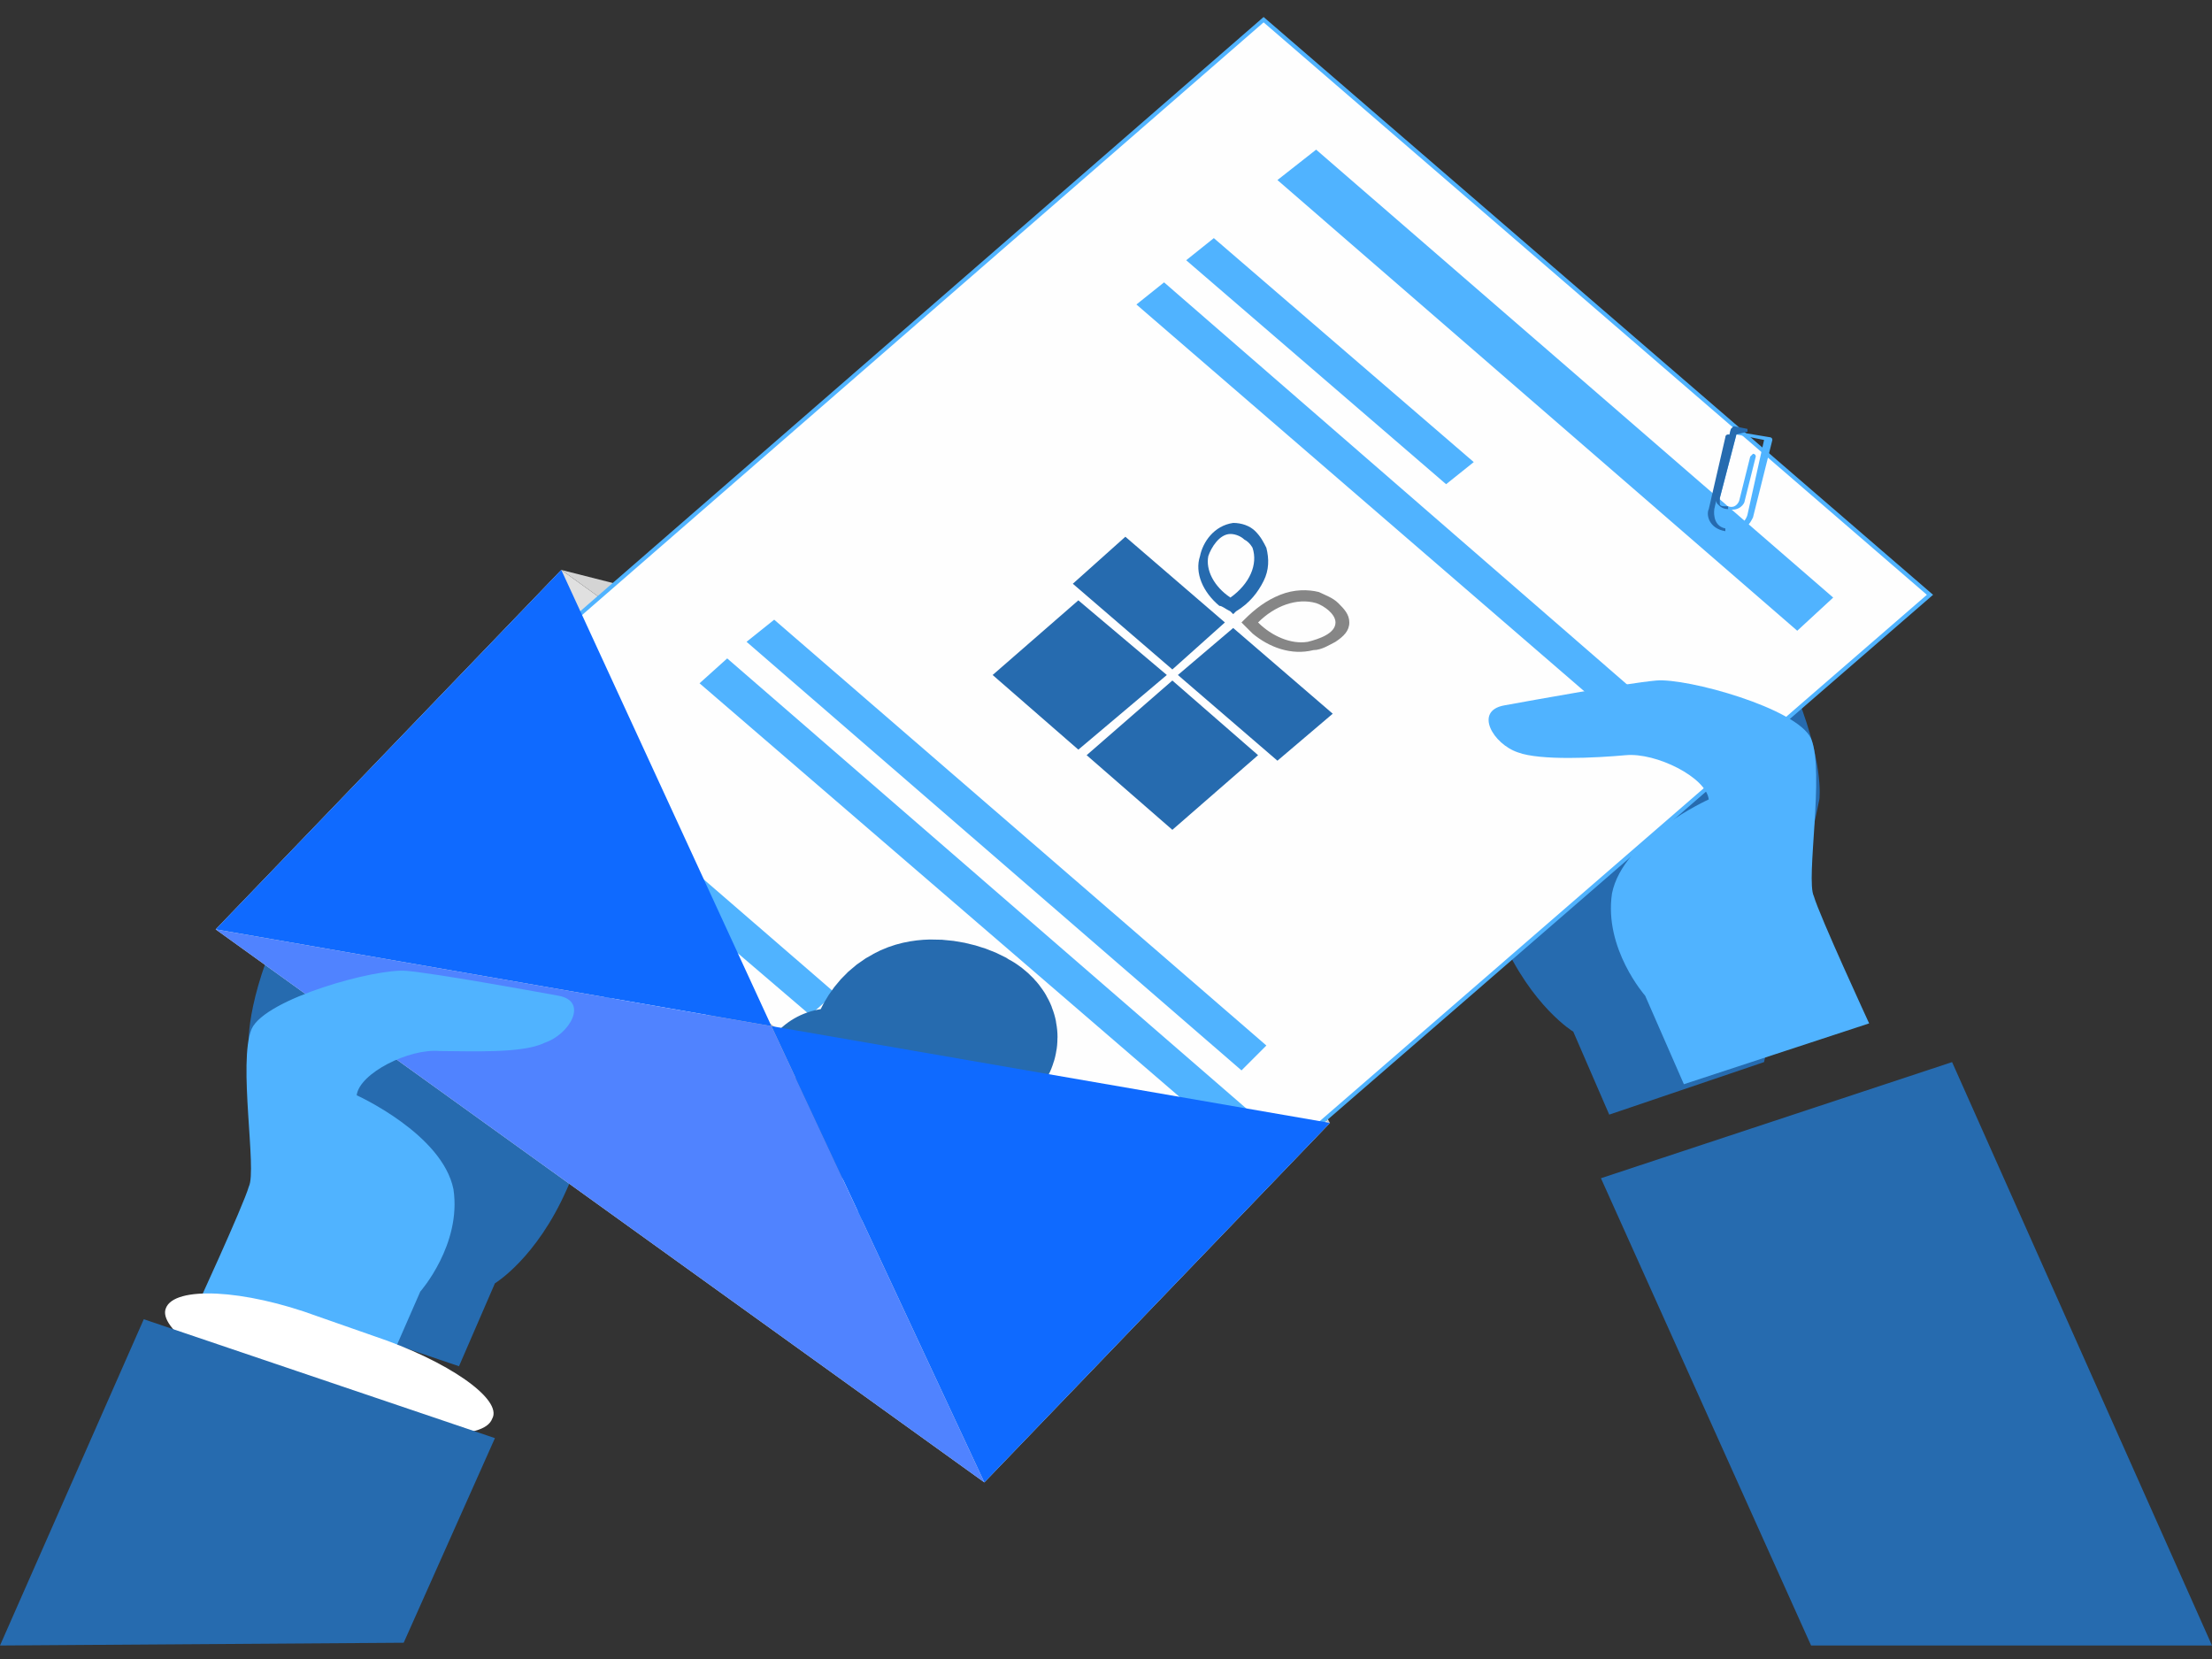 <?xml version="1.0" encoding="UTF-8" standalone="no"?><!DOCTYPE svg PUBLIC "-//W3C//DTD SVG 1.1//EN" "http://www.w3.org/Graphics/SVG/1.1/DTD/svg11.dtd"><svg width="100%" height="100%" viewBox="0 0 60 45" version="1.1" xmlns="http://www.w3.org/2000/svg" xmlns:xlink="http://www.w3.org/1999/xlink" xml:space="preserve" xmlns:serif="http://www.serif.com/" style="fill-rule:evenodd;clip-rule:evenodd;stroke-miterlimit:10;"><rect x="0" y="0" width="60" height="45" fill="#333333" stroke="none"/><g id="Blatt_1"><path d="M6.75,28.509c0,0 -0.15,-1.05 0.75,-3.15c0.45,-0.975 4.5,-1.95 4.95,-1.875c0.525,0 6.375,1.725 6.675,2.25c0.3,0.525 -1.5,0.75 -1.5,0.75c0,0 -1.425,3.975 -2.25,5.775c-0.825,1.875 -1.95,2.55 -1.95,2.55l-0.975,2.25l-4.2,-1.425l-1.5,-7.125Z" style="fill:#266baf;fill-rule:nonzero;"/><path d="M49.35,21.684c0,0 0.15,-1.05 -0.75,-3.15c-0.45,-0.975 -4.5,-1.95 -4.95,-1.875c-0.525,0 -6.375,1.725 -6.675,2.25c-0.3,0.525 1.5,0.75 1.5,0.75c0,0 1.425,3.975 2.25,5.775c0.825,1.875 1.95,2.55 1.95,2.55l0.975,2.25l4.2,-1.425l1.5,-7.125Z" style="fill:#266baf;fill-rule:nonzero;"/><path d="M26.7,40.209l-20.85,-15l9.375,-9.75l20.85,15l-9.375,9.75Z" style="fill:#e0e0e0;fill-rule:nonzero;"/><path d="M15.225,15.459l20.85,15l-6.675,-11.4l-14.175,-3.6Z" style="fill:#d4d4d4;fill-rule:nonzero;"/><path d="M34.275,0.534l-24.15,21l18,15.6l24.225,-21l-18.075,-15.6Z" style="fill:#fefefe;fill-rule:nonzero;stroke:#50b3ff;stroke-width:0.11px;"/><path d="M49.725,16.209l-14.025,-12.15l-1.05,0.825l14.1,12.225l0.975,-0.9Z" style="fill:#50b3ff;fill-rule:nonzero;"/><path d="M44.7,19.059l-13.125,-11.4l-0.75,0.6l13.2,11.4l0.675,-0.6Z" style="fill:#50b3ff;fill-rule:nonzero;"/><path d="M39.975,12.534l-7.05,-6.075l-0.75,0.6l7.05,6.075l0.75,-0.6Z" style="fill:#50b3ff;fill-rule:nonzero;"/><path d="M34.35,28.359l-13.35,-11.55l-0.75,0.6l13.425,11.625l0.675,-0.675Z" style="fill:#50b3ff;fill-rule:nonzero;"/><path d="M33.825,30.084l-14.1,-12.225l-0.75,0.675l14.1,12.15l0.75,-0.6Z" style="fill:#50b3ff;fill-rule:nonzero;"/><path d="M22.65,26.934l-6.675,-5.775l-0.75,0.6l6.75,5.775l0.675,-0.6Z" style="fill:#50b3ff;fill-rule:nonzero;"/><path d="M22.575,29.409c3.375,-0.6 4.05,-0.975 4.05,-1.275c0,-0.375 -1.275,-0.825 -1.95,-0.45c-1.05,0.525 -0.975,2.55 -0.075,3.075c0.75,0.45 1.875,-0.45 2.475,0.075c0.525,0.45 -0.225,1.425 0.375,2.175c0.375,0.525 1.2,0.6 1.875,0.6" style="fill:#266baf;fill-rule:nonzero;stroke:#266baf;stroke-width:4.12px;stroke-linecap:round;stroke-linejoin:round;"/><path d="M47.1,11.709l0.9,0.15c0,0 0.075,0 0.075,0.075l-0.525,2.1c-0.075,0.15 -0.225,0.45 -0.675,0.375c-0.45,-0.075 -0.525,-0.45 -0.45,-0.6l0.45,-1.95l0.075,-0.075c0,0 0.075,0 0.075,0.075l-0.525,1.95c0,0 -0.075,0.375 0.375,0.45c0.45,0.075 0.525,-0.3 0.525,-0.3l0.45,-2.025l-0.75,-0.15l-0.45,1.725c0,0 0,0.075 0,0.15c0,0.075 0.075,0.075 0.225,0.075c0.225,0.075 0.3,-0.15 0.3,-0.15l0.3,-1.2l0.075,-0.075c0,0 0.075,0 0.075,0.075l-0.3,1.2c0,0.075 -0.15,0.3 -0.45,0.225c-0.15,0 -0.225,-0.075 -0.3,-0.15c-0.075,-0.15 -0.075,-0.225 -0.075,-0.225l0.45,-1.8c0.075,0.075 0.075,0.075 0.15,0.075Z" style="fill:#50b3ff;fill-rule:nonzero;"/><path d="M46.8,14.334c-0.375,-0.075 -0.3,-0.525 -0.3,-0.525l0.45,-1.95c0,0 0,-0.075 -0.075,-0.075c0,0 -0.075,0 -0.075,0.075l-0.45,1.95c-0.075,0.15 0,0.525 0.45,0.6l0,-0.075Z" style="fill:#266baf;fill-rule:nonzero;"/><path d="M47.1,11.784l-0.45,1.725c0,0 0,0.075 0,0.15c0,0.075 0.075,0.075 0.225,0.075l0,0.075c-0.15,0 -0.225,-0.075 -0.3,-0.15c-0.075,-0.15 -0.075,-0.225 -0.075,-0.225l0.45,-1.8l0.075,-0.075l0.375,0.075l0,0.075l-0.3,0.075Z" style="fill:#266baf;fill-rule:nonzero;"/><path d="M18.525,25.659l-6.525,-4.725l0.525,-0.6l6.525,4.8l-0.525,0.525Z" style="fill:#b8b8b8;fill-rule:nonzero;"/><path d="M27.975,33.834l-16.8,-12.075l0.525,-0.6l16.8,12.075l-0.525,0.6Z" style="fill:#b8b8b8;fill-rule:nonzero;"/><path d="M20.925,27.834l-5.7,-12.375l-9.375,9.75l15.075,2.625Z" style="fill:#0f6aff;fill-rule:nonzero;"/><path d="M20.925,27.834l15.15,2.625l-9.375,9.75l-5.775,-12.375Z" style="fill:#0f6aff;fill-rule:nonzero;"/><path d="M5.85,25.209l15.075,2.625l5.775,12.375l-20.85,-15Z" style="fill:#5083ff;fill-rule:nonzero;"/><path d="M50.7,27.759c0,0 -1.35,-2.925 -1.5,-3.45c-0.225,-0.45 0.3,-3.375 -0.075,-4.275c-0.375,-0.825 -3.375,-1.65 -4.2,-1.575c-0.825,0.075 -3.3,0.525 -4.125,0.675c-0.825,0.15 -0.3,1.05 0.375,1.275c0.6,0.225 2.1,0.15 2.925,0.075c0.825,-0.075 2.175,0.6 2.25,1.2c0,0 -2.325,1.05 -2.625,2.55c-0.225,1.5 0.9,2.775 0.9,2.775l1.05,2.4l5.025,-1.65Z" style="fill:#50b3ff;fill-rule:nonzero;"/><path d="M5.25,35.634c0,0 1.35,-2.925 1.5,-3.45c0.225,-0.45 -0.3,-3.375 0.075,-4.275c0.375,-0.825 3.375,-1.65 4.2,-1.575c0.825,0.075 3.3,0.525 4.125,0.675c0.825,0.15 0.3,1.05 -0.375,1.275c-0.6,0.3 -2.025,0.225 -2.85,0.225c-0.825,-0.075 -2.175,0.6 -2.25,1.2c0,0 2.325,1.05 2.625,2.55c0.225,1.5 -0.9,2.775 -0.9,2.775l-1.05,2.4l-5.1,-1.8Z" style="fill:#50b3ff;fill-rule:nonzero;"/><path d="M13.35,38.484c-0.225,0.6 -2.1,0.525 -4.125,-0.225l-1.5,-0.525c-2.025,-0.675 -3.45,-1.725 -3.225,-2.25c0.225,-0.6 2.1,-0.525 4.125,0.225l1.5,0.525c2.025,0.675 3.525,1.725 3.225,2.25Z" style="fill:#fff;fill-rule:nonzero;"/><path d="M10.95,44.559l-10.95,0.075l3.9,-8.85l9.525,3.225l-2.475,5.55Z" style="fill:#266baf;fill-rule:nonzero;"/><path d="M49.125,44.634l10.875,0l-7.05,-15.825l-9.525,3.15l5.7,12.675Z" style="fill:#266baf;fill-rule:nonzero;"/><path d="M29.25,20.334l-2.325,-2.025l2.325,-2.025l2.4,2.025l-2.4,2.025Z" style="fill:#266baf;fill-rule:nonzero;"/><path d="M31.8,22.509l-2.325,-2.025l2.325,-2.025l2.325,2.025l-2.325,2.025Z" style="fill:#266baf;fill-rule:nonzero;"/><path d="M31.8,18.159l-2.7,-2.325l1.425,-1.275l2.7,2.325l-1.425,1.275Z" style="fill:#266baf;fill-rule:nonzero;"/><path d="M34.65,20.634l-2.7,-2.325l1.5,-1.275l2.7,2.325l-1.5,1.275Z" style="fill:#266baf;fill-rule:nonzero;"/><path d="M33.075,16.434c-0.45,-0.375 -0.675,-0.9 -0.525,-1.35c0.075,-0.375 0.375,-0.825 0.9,-0.9c0.225,0 0.45,0.075 0.6,0.225c0.15,0.15 0.225,0.3 0.3,0.45c0.075,0.3 0.075,0.6 -0.075,0.9c-0.15,0.3 -0.375,0.6 -0.75,0.825l-0.075,0.075l-0.075,-0.075c-0.15,-0.075 -0.225,-0.15 -0.3,-0.15m0.675,-1.8c-0.075,-0.075 -0.225,-0.15 -0.375,-0.15c-0.3,0 -0.525,0.375 -0.6,0.6c-0.075,0.375 0.15,0.825 0.6,1.125c0.525,-0.375 0.75,-0.9 0.6,-1.35c0,0 -0.075,-0.15 -0.225,-0.225" style="fill:#266baf;fill-rule:nonzero;"/><path d="M33.975,17.184c-0.075,-0.075 -0.15,-0.15 -0.225,-0.225l-0.075,-0.075l0.075,-0.075c0.3,-0.3 0.6,-0.525 0.975,-0.675c0.375,-0.15 0.75,-0.15 1.05,-0.075c0.15,0.075 0.375,0.15 0.525,0.3c0.15,0.15 0.3,0.3 0.3,0.525c0,0.225 -0.15,0.375 -0.375,0.525c-0.15,0.075 -0.375,0.225 -0.6,0.225c-0.6,0.15 -1.2,-0.075 -1.65,-0.45m0.15,-0.3c0.375,0.375 0.9,0.6 1.35,0.525c0.3,-0.075 0.75,-0.225 0.75,-0.525c0,-0.225 -0.3,-0.45 -0.525,-0.525c-0.525,-0.15 -1.125,0.075 -1.575,0.525" style="fill:#868686;fill-rule:nonzero;"/></g></svg>
